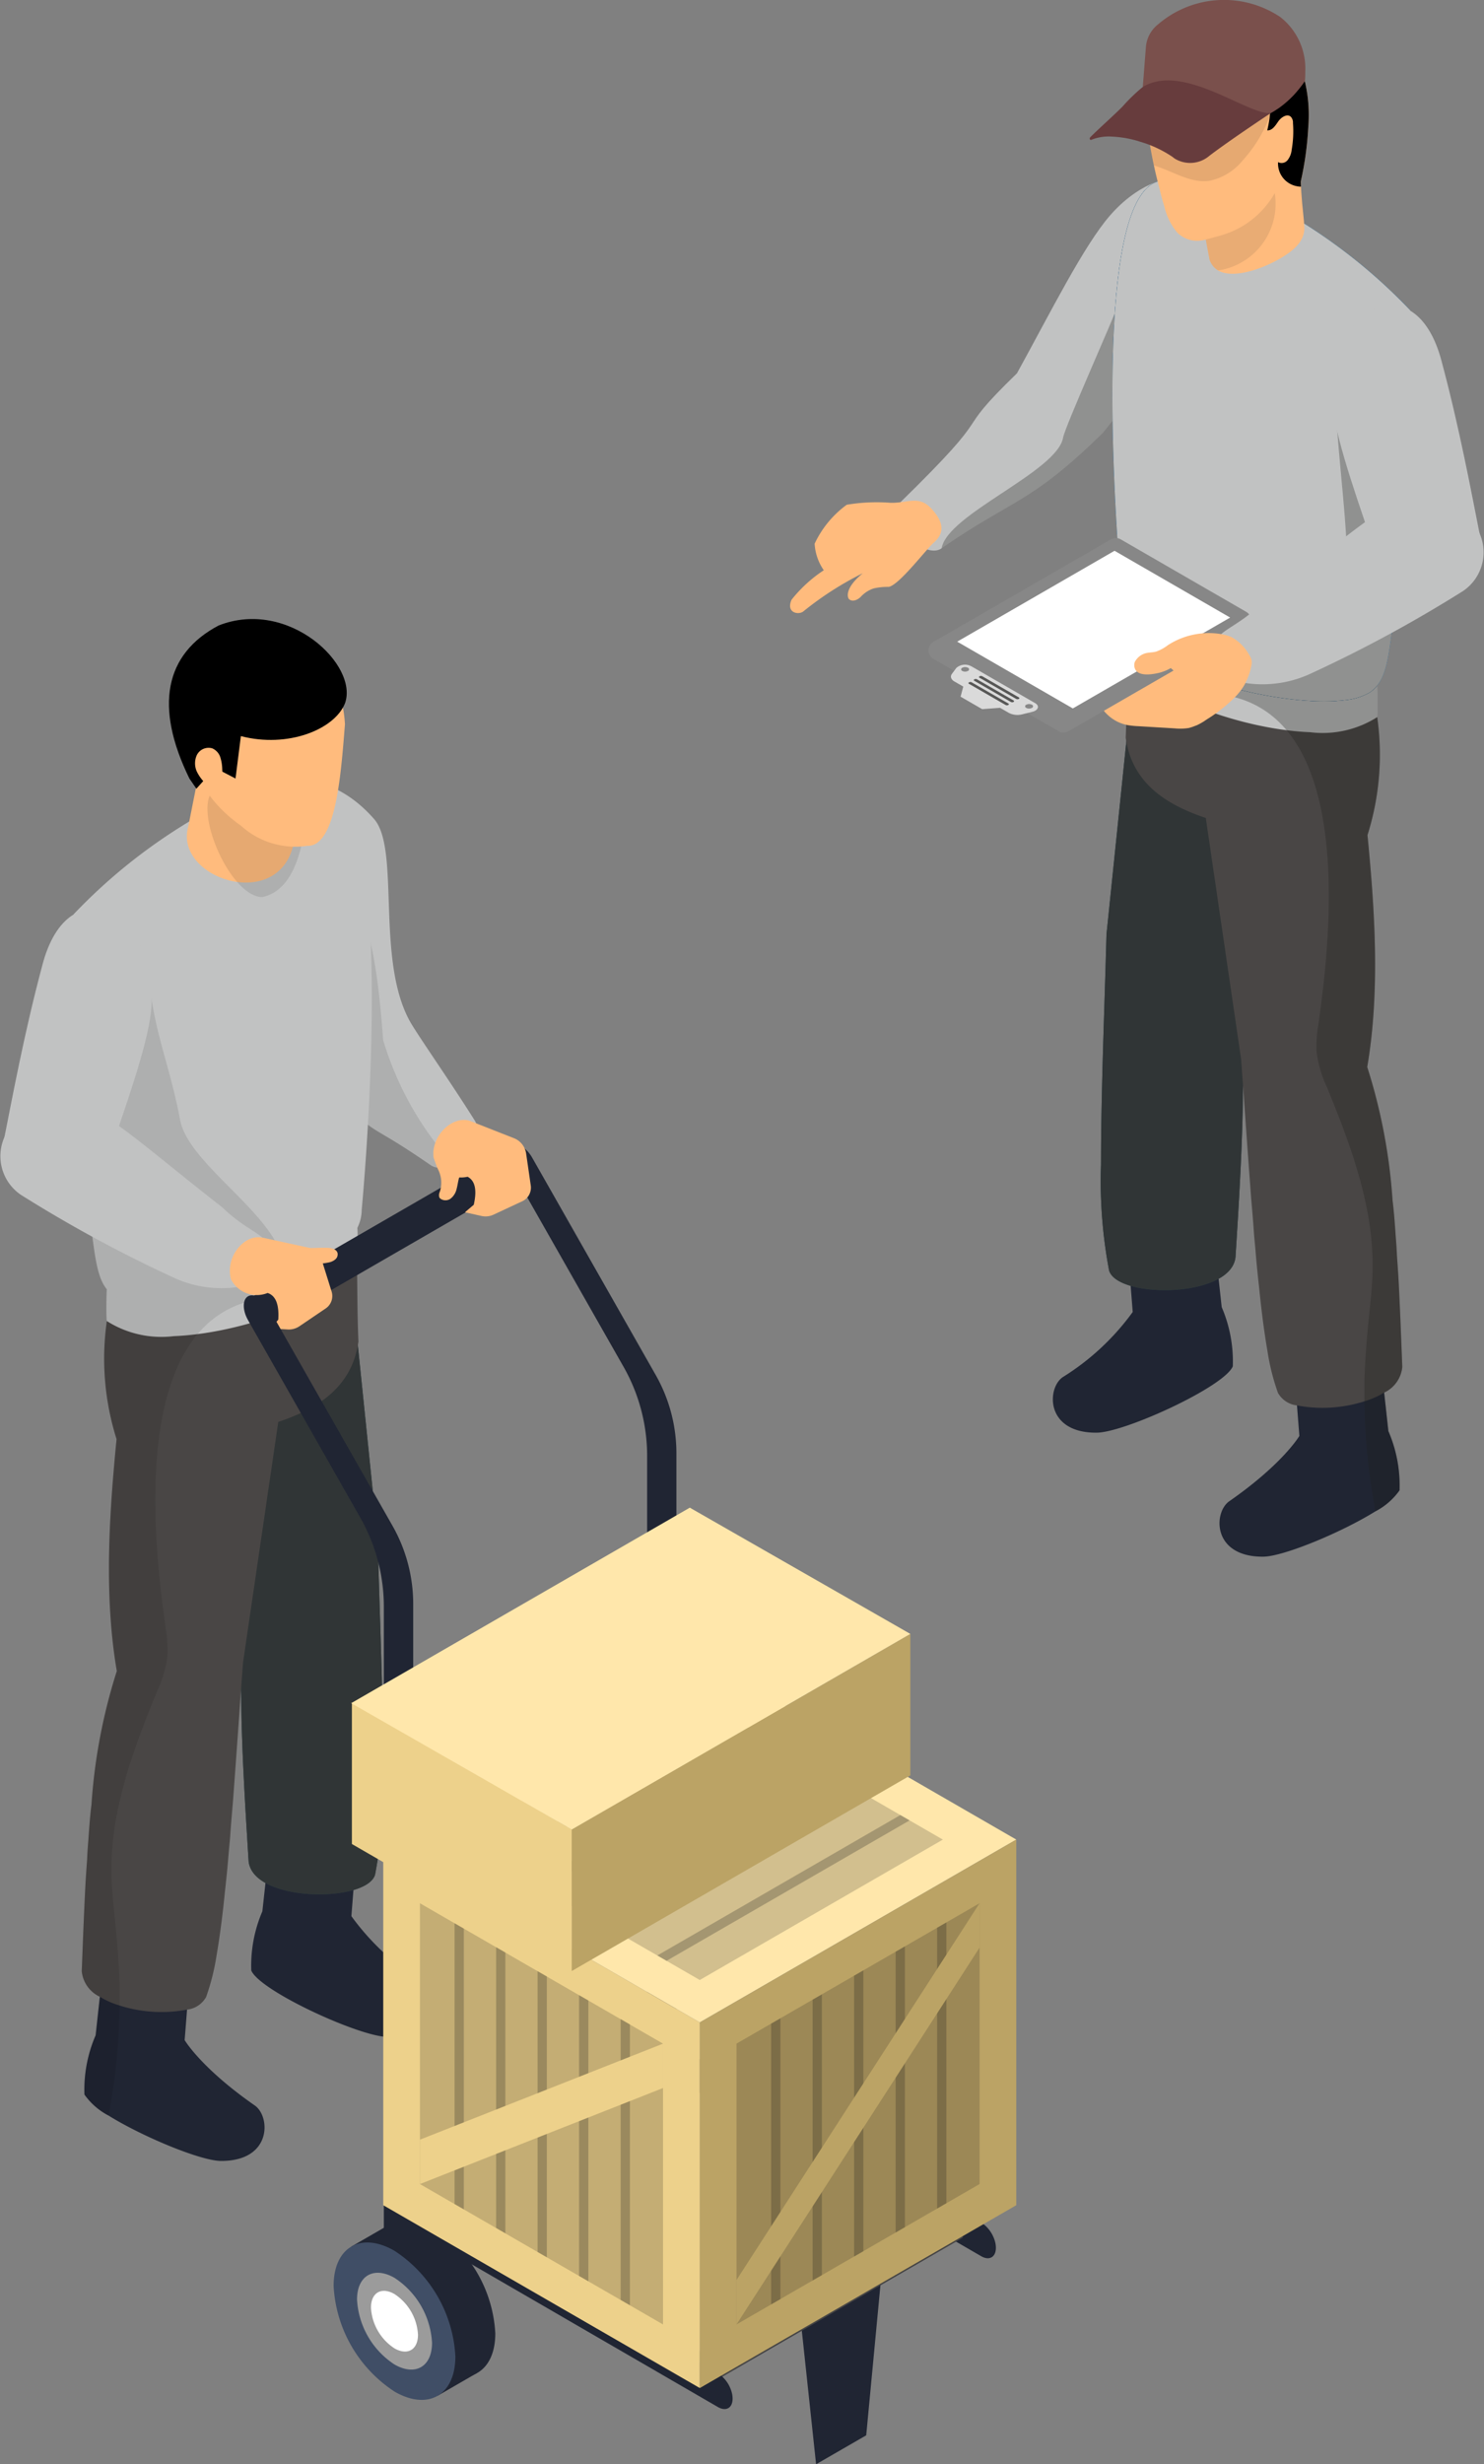 <?xml version="1.0" encoding="UTF-8"?>
<svg xmlns="http://www.w3.org/2000/svg" xmlns:xlink="http://www.w3.org/1999/xlink" width="96.021" height="159.374" viewBox="0 0 96.021 159.374">
  <rect x="0" y="0" width="96.021" height="159.374" fill="#808080" stroke="none"/>
  <defs>
    <clipPath id="clip-path">
      <rect id="Rectangle_1389" data-name="Rectangle 1389" width="6.678" height="17.491" fill="none"></rect>
    </clipPath>
    <clipPath id="clip-path-2">
      <rect id="Rectangle_1390" data-name="Rectangle 1390" width="13.083" height="74.191" fill="none"></rect>
    </clipPath>
    <clipPath id="clip-path-3">
      <rect id="Rectangle_1391" data-name="Rectangle 1391" width="6.447" height="8.646" fill="none"></rect>
    </clipPath>
    <clipPath id="clip-path-4">
      <rect id="Rectangle_1396" data-name="Rectangle 1396" width="31.455" height="18.161" fill="none"></rect>
    </clipPath>
    <clipPath id="clip-path-5">
      <rect id="Rectangle_1397" data-name="Rectangle 1397" width="16.325" height="9.426" fill="none"></rect>
    </clipPath>
    <clipPath id="clip-path-6">
      <rect id="Rectangle_1398" data-name="Rectangle 1398" width="16.324" height="9.425" fill="none"></rect>
    </clipPath>
    <clipPath id="clip-path-8">
      <rect id="Rectangle_1400" data-name="Rectangle 1400" width="16.325" height="9.425" fill="none"></rect>
    </clipPath>
    <clipPath id="clip-path-10">
      <rect id="Rectangle_1402" data-name="Rectangle 1402" width="15.728" height="27.241" fill="none"></rect>
    </clipPath>
    <clipPath id="clip-path-11">
      <rect id="Rectangle_1403" data-name="Rectangle 1403" width="0.597" height="18.506" fill="none"></rect>
    </clipPath>
    <clipPath id="clip-path-13">
      <rect id="Rectangle_1405" data-name="Rectangle 1405" width="0.596" height="18.506" fill="none"></rect>
    </clipPath>
    <clipPath id="clip-path-17">
      <rect id="Rectangle_1409" data-name="Rectangle 1409" width="0.597" height="18.507" fill="none"></rect>
    </clipPath>
    <clipPath id="clip-path-18">
      <rect id="Rectangle_1410" data-name="Rectangle 1410" width="0.597" height="18.505" fill="none"></rect>
    </clipPath>
    <clipPath id="clip-path-22">
      <rect id="Rectangle_1385" data-name="Rectangle 1385" width="13.392" height="16.319" fill="none"></rect>
    </clipPath>
    <clipPath id="clip-path-23">
      <rect id="Rectangle_1386" data-name="Rectangle 1386" width="12.391" height="74.161" fill="none"></rect>
    </clipPath>
    <clipPath id="clip-path-24">
      <rect id="Rectangle_1387" data-name="Rectangle 1387" width="4.513" height="4.994" fill="none"></rect>
    </clipPath>
    <clipPath id="clip-path-25">
      <rect id="Rectangle_1388" data-name="Rectangle 1388" width="8.592" height="8.844" fill="none"></rect>
    </clipPath>
  </defs>
  <g id="business-icon5" transform="translate(-1227.771 -2162.882)">
    <g id="Group_2543" data-name="Group 2543" transform="translate(1227.771 2202.917)">
      <path id="Path_7845" data-name="Path 7845" d="M14.829,14.87c1.937,3.088.183,6.157,1.462,7.993.777,1.142.246,3.591,1.27,4.869.713.695,1.27,1.243,1.727,1.681,2.585,2.449,1.79,1.371,5.837,4.166a.975.975,0,0,0,.84.091c1.178-.31,2.658-2.01,1.965-3.032-1.645-2.614-3.727-5.564-4.184-6.4-2.2-4-.612-11.118-2.3-13.055C17.185,6.31,11.092,9.115,14.829,14.87" transform="translate(2.764 1.757)" fill="#c1c2c2"></path>
      <g id="Group_2481" data-name="Group 2481" transform="translate(22.051 17.988)" opacity="0.1">
        <g id="Group_2480" data-name="Group 2480" transform="translate(0 0)">
          <g id="Group_2479" data-name="Group 2479" clip-path="url(#clip-path)">
            <path id="Path_7846" data-name="Path 7846" d="M18.341,28.143c2.585,2.448,1.79,1.371,5.837,4.166a.98.98,0,0,0,.84.091l-.346-1.279A20.832,20.832,0,0,1,21.081,24.2c-.3-3.971-.735-7.62-2.064-9.235Z" transform="translate(-18.341 -14.961)"></path>
          </g>
        </g>
      </g>
      <path id="Path_7847" data-name="Path 7847" d="M14.6,66.774l-.359,3.292a8.882,8.882,0,0,0-.718,3.829c.554,1.332,7.107,4.331,8.856,4.294,3.278,0,3.187-2.872,2.155-3.59A16.04,16.04,0,0,1,20,70.38l.284-3.606Z" transform="translate(2.736 13.51)" fill="#202533"></path>
      <path id="Path_7848" data-name="Path 7848" d="M20.466,36.819,22.024,52c.083,3,.191,6.079.268,8.963.019.778.036,1.546.049,2.29q.013.671.024,1.314c.011.816.013,1.6.014,2.351a31.025,31.025,0,0,1-.517,6.823c-.494,1.847-7.908,1.838-8.185-.856-.107-1.716-.215-3.434-.3-5.118-.035-.7-.069-1.4-.095-2.091-.019-.521-.038-1.039-.053-1.547Q13.2,63.092,13.2,62.1a37.566,37.566,0,0,1,.756-8.758,53.94,53.94,0,0,1-2.038-14.273Z" transform="translate(2.41 7.45)" fill="#244146"></path>
      <path id="Path_7849" data-name="Path 7849" d="M20.466,36.819,22.024,52c.083,3,.191,6.079.268,8.963.019.778.036,1.546.049,2.29q.013.671.024,1.314c.011.816.013,1.6.014,2.351a31.025,31.025,0,0,1-.517,6.823c-.494,1.847-7.908,1.838-8.185-.856-.107-1.716-.215-3.434-.3-5.118-.035-.7-.069-1.4-.095-2.091-.019-.521-.038-1.039-.053-1.547Q13.2,63.092,13.2,62.1a37.566,37.566,0,0,1,.756-8.758,53.94,53.94,0,0,1-2.038-14.273Z" transform="translate(2.41 7.45)" fill="#303536"></path>
      <path id="Path_7850" data-name="Path 7850" d="M13.4,84.862c-1.273.019-5.093-1.563-7.293-2.932a4.4,4.4,0,0,1-1.563-1.361,8.838,8.838,0,0,1,.724-3.829L5.54,74.25l.087-.81h5.682l-.125,1.64-.155,1.968s1.052,1.8,4.534,4.225c1.033.714,1.119,3.589-2.161,3.589" transform="translate(0.919 14.859)" fill="#202533"></path>
      <path id="Path_7851" data-name="Path 7851" d="M22.3,40.031c-.4,2.848-2.5,4.289-5.183,5.183l-2.286,15.6c-.215,2.981-.43,6.061-.646,8.943-.066.778-.132,1.54-.183,2.286-.032.43-.083.878-.115,1.308-.066.812-.149,1.589-.232,2.335-.149,1.507-.331,2.865-.53,4.024a14.71,14.71,0,0,1-.678,2.7,1.621,1.621,0,0,1-1.226.812,8.885,8.885,0,0,1-4.372-.265,5.307,5.307,0,0,1-1.276-.564A2.044,2.044,0,0,1,4.4,80.737c.066-1.723.132-3.445.215-5.134.032-.695.082-1.391.132-2.086.016-.513.066-1.044.1-1.54.05-.7.1-1.375.183-2.021a36.225,36.225,0,0,1,1.639-8.628c-.861-5.017-.463-10.417-.016-15a17.254,17.254,0,0,1-.63-7.635c.066-.5.149-1.01.266-1.539l.232-.05.463-.115,2.153-.547,12.105-3.03.664-.166.248-.066c.034.513.049,1.01.049,1.507.034,1.689.017,3.345.1,5.349" transform="translate(0.889 6.712)" fill="#494645"></path>
      <path id="Path_7852" data-name="Path 7852" d="M21.966,34.727c-.017.034-.017.066-.034.1-.81,2.367-7.154,4.8-11.841,4.985a6.593,6.593,0,0,1-4.338-.977c-.05-.513-.017-1.755,0-2.054v-.066a5.025,5.025,0,0,0,.959.414,9.327,9.327,0,0,0,2.584.381c3.843.117,8.926-1.44,11.676-3.958a8.506,8.506,0,0,0,.976-1.093,2.4,2.4,0,0,1,.017.347c.049.745-.034,1.325,0,1.921" transform="translate(1.158 6.567)" fill="#c1c2c2"></path>
      <path id="Path_7853" data-name="Path 7853" d="M22.619,36.4a2.681,2.681,0,0,1-.281,1.176,2.916,2.916,0,0,1-.332.58c-1.987,2.733-8.214,4.339-12.188,4.422A12.182,12.182,0,0,1,8,42.479a3.836,3.836,0,0,1-1.375-.464,1.908,1.908,0,0,1-.5-.463c-.546-.679-.712-1.74-.927-3.346-.232-2.152-.43-4.123-.6-5.929-.762-8.4-.812-13.182-.612-14.987a35.767,35.767,0,0,1,7.534-6.028C15.067,9.672,18.23,8.695,20.1,8.911c5.1.6,2.518,27.49,2.518,27.49" transform="translate(0.786 1.797)" fill="#c1c2c2"></path>
      <g id="Group_2484" data-name="Group 2484" transform="translate(5.288 22.597)" opacity="0.1">
        <g id="Group_2483" data-name="Group 2483" transform="translate(0 0)">
          <g id="Group_2482" data-name="Group 2482" clip-path="url(#clip-path-2)">
            <path id="Path_7854" data-name="Path 7854" d="M9.847,61.587a7.981,7.981,0,0,1,.1,1.656,7.645,7.645,0,0,1-.679,2.319c-1.54,3.758-3,7.667-2.948,11.724.017,1.425.232,2.85.347,4.256.083.994.149,1.971.183,2.948v1.374a41.229,41.229,0,0,1-.712,7.121,4.424,4.424,0,0,1-1.557-1.357A8.818,8.818,0,0,1,5.293,87.8l.281-2.5A2.048,2.048,0,0,1,4.4,83.646c.066-1.723.132-3.445.216-5.134.032-.7.082-1.391.132-2.087.016-.513.066-1.044.1-1.54.05-.695.1-1.374.183-2.02a36.213,36.213,0,0,1,1.639-8.628c-.861-5.019-.463-10.417-.016-15a17.255,17.255,0,0,1-.63-7.635c-.049-.513-.017-1.755,0-2.054-.546-.679-.712-1.739-.927-3.345-.232-2.153-.43-4.124-.6-5.929.066-.215.132-.43.2-.63.977-3.245,3.031-7.6,4.024-10.847.2,3.809,1.323,5.985,2.045,9.8.683,3.595,9.147,7.611,6.028,11.487C6.7,40.635,9.338,57.733,9.847,61.587" transform="translate(-4.399 -18.795)"></path>
          </g>
        </g>
      </g>
      <path id="Path_7855" data-name="Path 7855" d="M2.692,19.268C1.533,23.6.77,27.74.19,30.658l6.482,1.87c1.349-3.972,2.781-7.9,3.055-10.237.681-6.426-5.326-9.682-7.035-3.023" transform="translate(0.038 3.156)" fill="#c1c2c2"></path>
      <path id="Path_7856" data-name="Path 7856" d="M17.321,35.573a3.676,3.676,0,0,1-1.641,2.369,7.4,7.4,0,0,1-4.384-.533,86.68,86.68,0,0,1-9.944-5.383A3.023,3.023,0,0,1,.439,28c3.308-4.833,6.19-1.178,13.936,4.827,1.728,1.683,3.064,1.776,2.946,2.747" transform="translate(-0.001 5.213)" fill="#c1c2c2"></path>
      <path id="Path_7857" data-name="Path 7857" d="M10.146,12.083l1.091-5.477,6.6,2.827-.919,3.957c-1.125,4.235-7.712,1.983-6.77-1.307" transform="translate(2.034 1.337)" fill="#ffbb7d"></path>
      <g id="Group_2487" data-name="Group 2487" transform="translate(13.422 9.338)" opacity="0.1">
        <g id="Group_2486" data-name="Group 2486" transform="translate(0 0)">
          <g id="Group_2485" data-name="Group 2485" clip-path="url(#clip-path-3)">
            <path id="Path_7858" data-name="Path 7858" d="M17.611,11.168c-.286,1.644-.658,4.743-2.884,5.245-1.918.022-4.15-4.791-3.421-6.562l-.04-2.084Z" transform="translate(-11.164 -7.767)"></path>
          </g>
        </g>
      </g>
      <path id="Path_7859" data-name="Path 7859" d="M14.6.35C11.554.381,9.813,1.865,9.7,5.151c.088,3.455,1.242,6.264,3.932,8.145a5.222,5.222,0,0,0,4.281,1.3c1.855.073,2.181-4.538,2.446-7.862-.2-3.5-2.32-5.467-5.752-6.384" transform="translate(1.961 0.071)" fill="#ffbb7d"></path>
      <path id="Path_7860" data-name="Path 7860" d="M20.474,5.473c-.689,1.678-3.694,2.888-6.727,2.1L13.4,10.315l-1.319-.687-1.213,1.345-.453-.659C8.144,5.675,8.813,2.268,12.3.421,16.834-1.373,21.406,3,20.474,5.473" transform="translate(1.839 0)"></path>
      <path id="Path_7861" data-name="Path 7861" d="M11.375,9.405a2.712,2.712,0,0,1-.739-.893,1.279,1.279,0,0,1-.016-1.127.849.849,0,0,1,.985-.424.943.943,0,0,1,.527.581,2.781,2.781,0,0,1,.125.8c.014.244.029.489.044.733a.645.645,0,0,1-.1.482.423.423,0,0,1-.432.094,1.1,1.1,0,0,1-.393-.243" transform="translate(2.123 1.4)" fill="#ffbb7d"></path>
      <path id="Path_7862" data-name="Path 7862" d="M47.344,99.611,44.1,101.483,43.02,91.374l5.4-3.121Z" transform="translate(8.704 17.856)" fill="#202533"></path>
      <path id="Path_7863" data-name="Path 7863" d="M57.816,97.89,38.245,86.551V48.233a10.242,10.242,0,0,0-1.338-5.059L28.913,29.116c-.366-.643-.965-1-1.339-.791s-.381.895-.016,1.539l7.27,12.783A11.646,11.646,0,0,1,36.351,48.4V94.327a2.16,2.16,0,0,0,.719,1.657c.622.527,1.175.305,1.175-.385v-6.86L57.97,100.166c.6.345,1.066-.023.921-.826a2.159,2.159,0,0,0-1.075-1.45" transform="translate(5.521 5.719)" fill="#202533"></path>
      <rect id="Rectangle_1392" data-name="Rectangle 1392" width="19.648" height="2.187" transform="translate(16.066 43.974) rotate(-30.018)" fill="#202533"></rect>
      <rect id="Rectangle_1393" data-name="Rectangle 1393" width="19.647" height="2.187" transform="translate(25.499 69.436) rotate(-30.018)" fill="#454444"></rect>
      <rect id="Rectangle_1394" data-name="Rectangle 1394" width="19.648" height="2.187" transform="translate(44.209 112.614) rotate(-30.018)" fill="#454444"></rect>
      <path id="Path_7864" data-name="Path 7864" d="M14.485,33.28l2.908.634a1.265,1.265,0,0,1,.935.856l.624,1.991a.973.973,0,0,1-.381,1.1l-1.7,1.151a1.218,1.218,0,0,1-.755.208l-1.1-.066.486-.569c.058-.911-.127-1.539-.688-1.725a1.881,1.881,0,0,1-2.367-.873c-.414-1.437.867-2.976,2.03-2.7" transform="translate(2.503 6.727)" fill="#ffbb7d"></path>
      <path id="Path_7865" data-name="Path 7865" d="M14.922,33.507l.684.174a6.754,6.754,0,0,0,.986.2c.534.054,1.074-.02,1.61.007.25.013.549.09.618.331a.425.425,0,0,1-.131.406.917.917,0,0,1-.394.2,4.457,4.457,0,0,1-2.052-.044,2.155,2.155,0,0,1-.551-.155,1.551,1.551,0,0,1-.769-1.121" transform="translate(3.019 6.779)" fill="#ffbb7d"></path>
      <path id="Path_7866" data-name="Path 7866" d="M25.768,27.035l2.77,1.089a1.268,1.268,0,0,1,.788.993l.3,2.066a.972.972,0,0,1-.551,1.021l-1.858.866a1.221,1.221,0,0,1-.778.085l-1.071-.24.57-.485c.2-.89.119-1.539-.4-1.812a1.881,1.881,0,0,1-2.2-1.24c-.179-1.484,1.331-2.8,2.435-2.343" transform="translate(4.717 5.452)" fill="#ffbb7d"></path>
      <path id="Path_7867" data-name="Path 7867" d="M43.652,106,24.081,94.661V56.345a10.236,10.236,0,0,0-1.338-5.059l-8-14.059c-.364-.643-.964-.994-1.338-.791s-.381.895-.016,1.538l7.27,12.786a11.645,11.645,0,0,1,1.522,5.757v45.922a2.16,2.16,0,0,0,.719,1.657c.622.527,1.175.305,1.175-.385v-6.86l19.725,11.428c.6.345,1.066-.023.921-.826A2.159,2.159,0,0,0,43.652,106" transform="translate(2.655 7.36)" fill="#202533"></path>
      <path id="Path_7868" data-name="Path 7868" d="M20.1,88.9a8.71,8.71,0,0,0,3.938,6.829c2.177,1.259,3.944.243,3.945-2.27a8.71,8.71,0,0,0-3.938-6.829C21.862,85.37,20.1,86.386,20.1,88.9" transform="translate(4.065 17.418)" fill="#202533"></path>
      <rect id="Rectangle_1395" data-name="Rectangle 1395" width="2.977" height="11.148" transform="matrix(0.866, -0.5, 0.5, 0.866, 22.736, 105.258)" fill="#202533"></rect>
      <path id="Path_7869" data-name="Path 7869" d="M19.138,90.655c0-1.6,1.125-2.253,2.514-1.451a5.556,5.556,0,0,1,2.514,4.354c0,1.6-1.125,2.253-2.514,1.451a5.556,5.556,0,0,1-2.514-4.354" transform="translate(3.872 17.979)" fill="#9b9b9b"></path>
      <path id="Path_7870" data-name="Path 7870" d="M21.889,96.966c2.177,1.259,3.944.243,3.945-2.27A8.712,8.712,0,0,0,21.9,87.867c-2.177-1.259-3.944-.243-3.945,2.27a8.709,8.709,0,0,0,3.938,6.829m.006-7.35a5.363,5.363,0,0,1,2.424,4.2c0,1.547-1.088,2.173-2.429,1.4a5.363,5.363,0,0,1-2.424-4.2c0-1.547,1.088-2.173,2.429-1.4" transform="translate(3.631 17.669)" fill="#404e66"></path>
      <path id="Path_7871" data-name="Path 7871" d="M19.964,91.013c0-.969.681-1.362,1.521-.878a3.361,3.361,0,0,1,1.521,2.634c0,.97-.681,1.362-1.521.878a3.359,3.359,0,0,1-1.521-2.634" transform="translate(4.039 18.195)" fill="#fff"></path>
      <path id="Path_7872" data-name="Path 7872" d="M25.28,29.327a1.091,1.091,0,0,0-.806-1.009.783.783,0,0,0-.4,0c-.3.083-.681.109-.75.41a2.511,2.511,0,0,0,.2.895c.041.127.107.245.16.368a1.9,1.9,0,0,1,.06,1.321.5.5,0,0,0-.036.364.286.286,0,0,0,.089.1.565.565,0,0,0,.666-.034,1.1,1.1,0,0,0,.363-.6c.065-.231.09-.47.153-.7a4.059,4.059,0,0,0,.295-1.113" transform="translate(4.717 5.724)" fill="#ffbb7d"></path>
      <path id="Path_7873" data-name="Path 7873" d="M20.625,67.644l20.48,11.825L61.585,67.644,41.106,55.82Z" transform="translate(4.172 11.294)" fill="#ffe7ab"></path>
      <g id="Group_2490" data-name="Group 2490" transform="translate(29.55 69.858)" opacity="0.2">
        <g id="Group_2489" data-name="Group 2489" transform="translate(0 0)">
          <g id="Group_2488" data-name="Group 2488" clip-path="url(#clip-path-4)">
            <path id="Path_7874" data-name="Path 7874" d="M24.578,67.183l15.728,9.081,15.728-9.081L40.305,58.1Z" transform="translate(-24.578 -58.102)" fill="#1d1d1b"></path>
          </g>
        </g>
      </g>
      <g id="Group_2493" data-name="Group 2493" transform="translate(42.53 77.353)" opacity="0.25">
        <g id="Group_2492" data-name="Group 2492" transform="translate(0 0)">
          <g id="Group_2491" data-name="Group 2491" clip-path="url(#clip-path-5)">
            <path id="Path_7875" data-name="Path 7875" d="M35.374,73.417l.6.345L51.7,64.68l-.6-.345Z" transform="translate(-35.374 -64.336)" fill="#1d1d1b"></path>
          </g>
        </g>
      </g>
      <g id="Group_2496" data-name="Group 2496" transform="translate(39.845 75.802)" opacity="0.25">
        <g id="Group_2495" data-name="Group 2495" transform="translate(0 0)">
          <g id="Group_2494" data-name="Group 2494" clip-path="url(#clip-path-6)">
            <path id="Path_7876" data-name="Path 7876" d="M33.14,72.127l.6.345,15.728-9.081-.6-.345Z" transform="translate(-33.14 -63.046)" fill="#1d1d1b"></path>
          </g>
        </g>
      </g>
      <g id="Group_2499" data-name="Group 2499" transform="translate(37.16 74.251)" opacity="0.25">
        <g id="Group_2498" data-name="Group 2498" transform="translate(0 0)">
          <g id="Group_2497" data-name="Group 2497" clip-path="url(#clip-path-6)">
            <path id="Path_7877" data-name="Path 7877" d="M30.907,70.837l.6.345L47.231,62.1l-.6-.345Z" transform="translate(-30.907 -61.756)" fill="#1d1d1b"></path>
          </g>
        </g>
      </g>
      <g id="Group_2502" data-name="Group 2502" transform="translate(34.473 72.701)" opacity="0.25">
        <g id="Group_2501" data-name="Group 2501" transform="translate(0 0)">
          <g id="Group_2500" data-name="Group 2500" clip-path="url(#clip-path-8)">
            <path id="Path_7878" data-name="Path 7878" d="M28.673,69.547l.6.344L45,60.811l-.6-.345Z" transform="translate(-28.673 -60.467)" fill="#1d1d1b"></path>
          </g>
        </g>
      </g>
      <g id="Group_2505" data-name="Group 2505" transform="translate(31.788 71.15)" opacity="0.25">
        <g id="Group_2504" data-name="Group 2504" transform="translate(0 0)">
          <g id="Group_2503" data-name="Group 2503" clip-path="url(#clip-path-8)">
            <path id="Path_7879" data-name="Path 7879" d="M26.439,68.258l.6.345,15.729-9.081-.6-.345Z" transform="translate(-26.439 -59.177)" fill="#1d1d1b"></path>
          </g>
        </g>
      </g>
      <path id="Path_7880" data-name="Path 7880" d="M37.659,101.127,58.139,89.3V65.655L37.659,77.479Z" transform="translate(7.619 13.284)" fill="#bba365"></path>
      <g id="Group_2508" data-name="Group 2508" transform="translate(47.654 83.055)" opacity="0.2">
        <g id="Group_2507" data-name="Group 2507" transform="translate(0 0)">
          <g id="Group_2506" data-name="Group 2506" clip-path="url(#clip-path-10)">
            <path id="Path_7881" data-name="Path 7881" d="M39.635,96.319l15.728-9.08V69.078l-15.728,9.08Z" transform="translate(-39.635 -69.078)" fill="#1d1d1b"></path>
          </g>
        </g>
      </g>
      <g id="Group_2511" data-name="Group 2511" transform="translate(60.635 84.295)" opacity="0.25">
        <g id="Group_2510" data-name="Group 2510" transform="translate(0 0)">
          <g id="Group_2509" data-name="Group 2509" clip-path="url(#clip-path-11)">
            <path id="Path_7882" data-name="Path 7882" d="M50.432,88.616l.6-.345V70.11l-.6.345Z" transform="translate(-50.432 -70.11)" fill="#1d1d1b"></path>
          </g>
        </g>
      </g>
      <g id="Group_2514" data-name="Group 2514" transform="translate(57.949 85.846)" opacity="0.25">
        <g id="Group_2513" data-name="Group 2513" transform="translate(0 0)">
          <g id="Group_2512" data-name="Group 2512" clip-path="url(#clip-path-11)">
            <path id="Path_7883" data-name="Path 7883" d="M48.2,89.906l.6-.345V71.4l-.6.345Z" transform="translate(-48.198 -71.4)" fill="#1d1d1b"></path>
          </g>
        </g>
      </g>
      <g id="Group_2517" data-name="Group 2517" transform="translate(55.264 87.397)" opacity="0.25">
        <g id="Group_2516" data-name="Group 2516" transform="translate(0 0)">
          <g id="Group_2515" data-name="Group 2515" clip-path="url(#clip-path-13)">
            <path id="Path_7884" data-name="Path 7884" d="M45.964,91.2l.6-.344V72.69l-.6.344Z" transform="translate(-45.964 -72.69)" fill="#1d1d1b"></path>
          </g>
        </g>
      </g>
      <g id="Group_2520" data-name="Group 2520" transform="translate(52.578 88.947)" opacity="0.25">
        <g id="Group_2519" data-name="Group 2519" transform="translate(0 0)">
          <g id="Group_2518" data-name="Group 2518" clip-path="url(#clip-path-13)">
            <path id="Path_7885" data-name="Path 7885" d="M43.73,92.485l.6-.345V73.98l-.6.344Z" transform="translate(-43.73 -73.979)" fill="#1d1d1b"></path>
          </g>
        </g>
      </g>
      <g id="Group_2523" data-name="Group 2523" transform="translate(49.892 90.498)" opacity="0.25">
        <g id="Group_2522" data-name="Group 2522" transform="translate(0 0)">
          <g id="Group_2521" data-name="Group 2521" clip-path="url(#clip-path-11)">
            <path id="Path_7886" data-name="Path 7886" d="M41.5,93.775l.6-.344V75.269l-.6.345Z" transform="translate(-41.496 -75.269)" fill="#1d1d1b"></path>
          </g>
        </g>
      </g>
      <path id="Path_7887" data-name="Path 7887" d="M39.635,96.319l15.728-24.37V69.078L39.635,93.448Z" transform="translate(8.019 13.976)" fill="#bba365"></path>
      <path id="Path_7888" data-name="Path 7888" d="M20.625,89.3l20.48,11.824V77.479L20.625,65.655Z" transform="translate(4.172 13.284)" fill="#edd18b"></path>
      <g id="Group_2526" data-name="Group 2526" transform="translate(27.174 83.055)" opacity="0.2">
        <g id="Group_2525" data-name="Group 2525" transform="translate(0 0)">
          <g id="Group_2524" data-name="Group 2524" clip-path="url(#clip-path-10)">
            <path id="Path_7889" data-name="Path 7889" d="M22.6,87.239l15.728,9.08V78.159L22.6,69.079Z" transform="translate(-22.602 -69.078)" fill="#1d1d1b"></path>
          </g>
        </g>
      </g>
      <g id="Group_2529" data-name="Group 2529" transform="translate(40.155 90.548)" opacity="0.25">
        <g id="Group_2528" data-name="Group 2528" transform="translate(0 0)">
          <g id="Group_2527" data-name="Group 2527" clip-path="url(#clip-path-17)">
            <path id="Path_7890" data-name="Path 7890" d="M33.4,93.472l.6.345V75.656l-.6-.345Z" transform="translate(-33.398 -75.311)" fill="#1d1d1b"></path>
          </g>
        </g>
      </g>
      <g id="Group_2532" data-name="Group 2532" transform="translate(37.469 88.998)" opacity="0.25">
        <g id="Group_2531" data-name="Group 2531" transform="translate(0 0)">
          <g id="Group_2530" data-name="Group 2530" clip-path="url(#clip-path-18)">
            <path id="Path_7891" data-name="Path 7891" d="M31.164,92.183l.6.344V74.367l-.6-.345Z" transform="translate(-31.164 -74.021)" fill="#1d1d1b"></path>
          </g>
        </g>
      </g>
      <g id="Group_2535" data-name="Group 2535" transform="translate(34.783 87.448)" opacity="0.25">
        <g id="Group_2534" data-name="Group 2534" transform="translate(0 0)">
          <g id="Group_2533" data-name="Group 2533" clip-path="url(#clip-path-11)">
            <path id="Path_7892" data-name="Path 7892" d="M28.931,90.893l.6.344V73.077l-.6-.345Z" transform="translate(-28.931 -72.732)" fill="#1d1d1b"></path>
          </g>
        </g>
      </g>
      <g id="Group_2538" data-name="Group 2538" transform="translate(32.097 85.897)" opacity="0.25">
        <g id="Group_2537" data-name="Group 2537" transform="translate(0 0)">
          <g id="Group_2536" data-name="Group 2536" clip-path="url(#clip-path-11)">
            <path id="Path_7893" data-name="Path 7893" d="M26.7,89.6l.6.345V71.786l-.6-.344Z" transform="translate(-26.697 -71.442)" fill="#1d1d1b"></path>
          </g>
        </g>
      </g>
      <g id="Group_2541" data-name="Group 2541" transform="translate(29.412 84.346)" opacity="0.25">
        <g id="Group_2540" data-name="Group 2540" transform="translate(0 0)">
          <g id="Group_2539" data-name="Group 2539" clip-path="url(#clip-path-11)">
            <path id="Path_7894" data-name="Path 7894" d="M24.463,88.314l.6.345V70.5l-.6-.344Z" transform="translate(-24.463 -70.152)" fill="#1d1d1b"></path>
          </g>
        </g>
      </g>
      <path id="Path_7895" data-name="Path 7895" d="M22.6,85.711,38.329,79.5V76.631L22.6,82.84Z" transform="translate(4.572 15.505)" fill="#edd18b"></path>
      <path id="Path_7896" data-name="Path 7896" d="M33.164,66.494v9.153L18.937,67.433V58.279Z" transform="translate(3.831 11.791)" fill="#edd18b"></path>
      <path id="Path_7897" data-name="Path 7897" d="M52.678,54.589v9.153L30.769,76.395V67.24Z" transform="translate(6.225 11.045)" fill="#bba365"></path>
      <path id="Path_7898" data-name="Path 7898" d="M40.809,47.8,18.9,60.445,33.17,68.613,55.078,55.966Z" transform="translate(3.824 9.671)" fill="#ffe7ab"></path>
    </g>
    <g id="Group_2542" data-name="Group 2542" transform="translate(1278.893 2162.882)">
      <path id="Path_7810" data-name="Path 7810" d="M86.091,38.243c4.767-3.294,5.728-2.847,10.461-7.482,1.027-1.274,1.838-2.351,2.616-3.493,1.274-1.838,2.5-3.791,4.435-6.87,3.742-5.76-2.351-8.558-6.6-3.691-1.688,1.937-3.823,6.208-6.026,10.214-4.552,4.42-.86,1.82-7.647,8.442-.895,1.308,1.722,3.625,2.764,2.881" transform="translate(-76.297 -2.778)" fill="#c1c2c2"></path>
      <g id="Group_2469" data-name="Group 2469" transform="translate(9.795 19.146)" opacity="0.3">
        <g id="Group_2468" data-name="Group 2468" transform="translate(0 0)">
          <g id="Group_2467" data-name="Group 2467" clip-path="url(#clip-path-22)">
            <path id="Path_7811" data-name="Path 7811" d="M85.6,36.945c4.767-3.294,5.728-2.847,10.461-7.482,1.027-1.274,1.838-2.351,2.616-3.493.082-1.755.182-3.493.314-5.248-.629,2-1.374-1.44-2,.547-.2.661-3.393,7.78-3.525,8.508-.381,2.218-7.5,4.95-7.863,7.168" transform="translate(-85.595 -20.626)" fill="#1d1d1b"></path>
          </g>
        </g>
      </g>
      <path id="Path_7812" data-name="Path 7812" d="M102.155,72.277l.36,3.29a8.886,8.886,0,0,1,.718,3.829c-.554,1.331-7.1,4.328-8.854,4.291-3.275,0-3.185-2.871-2.153-3.589a16.042,16.042,0,0,0,4.532-4.217l-.285-3.6Z" transform="translate(-74.588 8.97)" fill="#202533"></path>
      <path id="Path_7813" data-name="Path 7813" d="M96.1,42.335,94.536,57.506c-.082,3-.19,6.079-.267,8.961-.018.778-.036,1.545-.05,2.289q-.013.671-.022,1.314c-.012.816-.014,1.6-.016,2.348A31.03,31.03,0,0,0,94.7,79.24c.494,1.846,7.907,1.838,8.183-.856.108-1.716.216-3.431.3-5.116.035-.7.069-1.4.095-2.091.019-.521.038-1.039.053-1.547.019-.688.031-1.365.034-2.027a37.462,37.462,0,0,0-.756-8.754,53.905,53.905,0,0,0,2.038-14.268Z" transform="translate(-74.063 2.912)" fill="#244146"></path>
      <path id="Path_7814" data-name="Path 7814" d="M96.1,42.335,94.536,57.506c-.082,3-.19,6.079-.267,8.961-.018.778-.036,1.545-.05,2.289q-.013.671-.022,1.314c-.012.816-.014,1.6-.016,2.348A31.03,31.03,0,0,0,94.7,79.24c.494,1.846,7.907,1.838,8.183-.856.108-1.716.216-3.431.3-5.116.035-.7.069-1.4.095-2.091.019-.521.038-1.039.053-1.547.019-.688.031-1.365.034-2.027a37.462,37.462,0,0,0-.756-8.754,53.905,53.905,0,0,0,2.038-14.268Z" transform="translate(-74.063 2.912)" fill="#303536"></path>
      <path id="Path_7815" data-name="Path 7815" d="M103.354,90.358c1.273.019,5.092-1.562,7.29-2.931a4.413,4.413,0,0,0,1.563-1.36,8.832,8.832,0,0,0-.724-3.828l-.271-2.488-.087-.81h-5.68l.126,1.639.154,1.968s-1.051,1.8-4.533,4.223c-1.032.714-1.118,3.588,2.161,3.588" transform="translate(-72.773 10.319)" fill="#202533"></path>
      <path id="Path_7816" data-name="Path 7816" d="M95.511,45.544c.4,2.847,2.5,4.289,5.181,5.182l2.284,15.593c.215,2.979.43,6.059.646,8.939.066.778.132,1.539.183,2.284.032.43.083.877.115,1.307.066.812.149,1.589.232,2.335.149,1.507.331,2.865.53,4.022a14.6,14.6,0,0,0,.678,2.7,1.621,1.621,0,0,0,1.225.813,8.9,8.9,0,0,0,4.37-.266,5.391,5.391,0,0,0,1.274-.561,2.046,2.046,0,0,0,1.175-1.657c-.066-1.722-.132-3.443-.215-5.132-.032-.695-.083-1.391-.132-2.086-.017-.513-.066-1.042-.1-1.539-.05-.7-.1-1.374-.183-2.02a36.181,36.181,0,0,0-1.639-8.624c.861-5.016.464-10.411.017-15a17.24,17.24,0,0,0,.629-7.631c-.066-.5-.149-1.01-.265-1.541l-.232-.048-.463-.115-2.152-.548-12.1-3.029-.662-.165-.248-.066c-.034.512-.049,1.01-.049,1.505-.034,1.688-.017,3.345-.1,5.347" transform="translate(-73.794 2.175)" fill="#494645"></path>
      <path id="Path_7817" data-name="Path 7817" d="M95.569,40.244c.017.034.017.066.034.1.81,2.366,7.15,4.8,11.836,4.982a6.582,6.582,0,0,0,4.337-.977c.049-.512.017-1.754,0-2.052V42.23a5.037,5.037,0,0,1-.961.414,9.31,9.31,0,0,1-2.581.381c-3.841.117-8.924-1.44-11.671-3.957a8.578,8.578,0,0,1-.976-1.092,2.4,2.4,0,0,0-.017.347c-.049.744.034,1.324,0,1.92" transform="translate(-73.786 2.03)" fill="#c1c2c2"></path>
      <path id="Path_7818" data-name="Path 7818" d="M95.442,41.916a2.681,2.681,0,0,0,.281,1.176,2.9,2.9,0,0,0,.331.578c1.987,2.732,8.211,4.338,12.184,4.42a12.029,12.029,0,0,0,1.82-.1,3.821,3.821,0,0,0,1.374-.464,1.908,1.908,0,0,0,.5-.463c.546-.679.712-1.739.927-3.344.232-2.152.43-4.123.6-5.926.761-8.393.81-13.178.612-14.981a35.773,35.773,0,0,0-7.531-6.026c-3.543-1.589-6.7-2.566-8.575-2.351-5.1.6-2.516,27.479-2.516,27.479" transform="translate(-73.94 -2.738)" fill="#3f76ab"></path>
      <path id="Path_7819" data-name="Path 7819" d="M95.442,41.916a2.681,2.681,0,0,0,.281,1.176,2.9,2.9,0,0,0,.331.578c1.987,2.732,8.211,4.338,12.184,4.42a12.029,12.029,0,0,0,1.82-.1,3.821,3.821,0,0,0,1.374-.464,1.908,1.908,0,0,0,.5-.463c.546-.679.712-1.739.927-3.344.232-2.152.43-4.123.6-5.926.761-8.393.81-13.178.612-14.981a35.773,35.773,0,0,0-7.531-6.026c-3.543-1.589-6.7-2.566-8.575-2.351-5.1.6-2.516,27.479-2.516,27.479" transform="translate(-73.94 -2.738)" fill="#3f76ab"></path>
      <path id="Path_7820" data-name="Path 7820" d="M95.442,41.916a2.681,2.681,0,0,0,.281,1.176,2.9,2.9,0,0,0,.331.578c1.987,2.732,8.211,4.338,12.184,4.42a12.029,12.029,0,0,0,1.82-.1,3.821,3.821,0,0,0,1.374-.464,1.908,1.908,0,0,0,.5-.463c.546-.679.712-1.739.927-3.344.232-2.152.43-4.123.6-5.926.761-8.393.81-13.178.612-14.981a35.773,35.773,0,0,0-7.531-6.026c-3.543-1.589-6.7-2.566-8.575-2.351-5.1.6-2.516,27.479-2.516,27.479" transform="translate(-73.94 -2.738)" fill="#3f76ab"></path>
      <path id="Path_7821" data-name="Path 7821" d="M95.442,41.916a2.681,2.681,0,0,0,.281,1.176,2.9,2.9,0,0,0,.331.578c1.987,2.732,8.211,4.338,12.184,4.42a12.029,12.029,0,0,0,1.82-.1,3.821,3.821,0,0,0,1.374-.464,1.908,1.908,0,0,0,.5-.463c.546-.679.712-1.739.927-3.344.232-2.152.43-4.123.6-5.926.761-8.393.81-13.178.612-14.981a35.773,35.773,0,0,0-7.531-6.026c-3.543-1.589-6.7-2.566-8.575-2.351-5.1.6-2.516,27.479-2.516,27.479" transform="translate(-73.94 -2.738)" fill="#3f76ab"></path>
      <path id="Path_7822" data-name="Path 7822" d="M95.442,41.916a2.681,2.681,0,0,0,.281,1.176,2.9,2.9,0,0,0,.331.578c1.987,2.732,8.211,4.338,12.184,4.42a12.029,12.029,0,0,0,1.82-.1,3.821,3.821,0,0,0,1.374-.464,1.908,1.908,0,0,0,.5-.463c.546-.679.712-1.739.927-3.344.232-2.152.43-4.123.6-5.926.761-8.393.81-13.178.612-14.981a35.773,35.773,0,0,0-7.531-6.026c-3.543-1.589-6.7-2.566-8.575-2.351-5.1.6-2.516,27.479-2.516,27.479" transform="translate(-73.94 -2.738)" fill="#335d65"></path>
      <path id="Path_7823" data-name="Path 7823" d="M95.442,41.916a2.681,2.681,0,0,0,.281,1.176,2.9,2.9,0,0,0,.331.578c1.987,2.732,8.211,4.338,12.184,4.42a12.029,12.029,0,0,0,1.82-.1,3.821,3.821,0,0,0,1.374-.464,1.908,1.908,0,0,0,.5-.463c.546-.679.712-1.739.927-3.344.232-2.152.43-4.123.6-5.926.761-8.393.81-13.178.612-14.981a35.773,35.773,0,0,0-7.531-6.026c-3.543-1.589-6.7-2.566-8.575-2.351-5.1.6-2.516,27.479-2.516,27.479" transform="translate(-73.94 -2.738)" fill="#c1c2c2"></path>
      <g id="Group_2472" data-name="Group 2472" transform="translate(27.221 23.585)" opacity="0.3">
        <g id="Group_2471" data-name="Group 2471" transform="translate(0 0)">
          <g id="Group_2470" data-name="Group 2470" clip-path="url(#clip-path-23)">
            <path id="Path_7824" data-name="Path 7824" d="M107.034,67.092a7.975,7.975,0,0,0-.1,1.656,7.63,7.63,0,0,0,.679,2.317c1.539,3.758,3,7.665,2.947,11.72-.017,1.424-.232,2.847-.347,4.254-.083.994-.149,1.971-.183,2.947V91.36a41.191,41.191,0,0,0,.712,7.118A4.417,4.417,0,0,0,112.3,97.12a8.788,8.788,0,0,0-.712-3.823l-.281-2.5a2.046,2.046,0,0,0,1.176-1.656c-.066-1.722-.132-3.443-.215-5.132-.034-.695-.083-1.391-.132-2.086-.017-.513-.066-1.042-.1-1.539-.049-.7-.1-1.374-.183-2.02a36.137,36.137,0,0,0-1.638-8.624c.86-5.016.463-10.412.016-15a17.223,17.223,0,0,0,.629-7.631c.05-.513.017-1.754,0-2.052.547-.679.713-1.739.928-3.344.231-2.152.429-4.123.6-5.926-.066-.215-.132-.43-.2-.63-.976-3.244-3.03-7.6-4.023-10.843-.2,3.808.745,9.237.745,13.061,0,3.659-6.585,5.308-8.815,8.217,10.088.554,7.453,17.644,6.945,21.5" transform="translate(-100.089 -24.318)" fill="#1d1d1b"></path>
          </g>
        </g>
      </g>
      <path id="Path_7825" data-name="Path 7825" d="M113.713,24.791c1.158,4.327,1.923,8.468,2.5,11.385l-6.479,1.868c-1.349-3.97-2.78-7.9-3.055-10.232C106,21.39,112,18.134,113.713,24.791" transform="translate(-71.545 -1.379)" fill="#c1c2c2"></path>
      <path id="Path_7826" data-name="Path 7826" d="M101,44.34a3.414,3.414,0,0,1-1.152.554,3.519,3.519,0,0,1-.914.025l-2.361-.141a5.066,5.066,0,0,1-.714-.076,2.594,2.594,0,0,1-1.4-.795.589.589,0,0,1-.2-.434.433.433,0,0,1,.1-.225c.252-.316.712-.34,1.11-.412a5.282,5.282,0,0,0,2.03-.945c.617-.432,1.193-.92,1.834-1.314a3.7,3.7,0,0,1-1.446.757,1.538,1.538,0,0,1-1.5-.44.246.246,0,0,1-.067-.138.238.238,0,0,1,.032-.12,1.112,1.112,0,0,1,.7-.575c.226-.06.467-.048.691-.109a2.844,2.844,0,0,0,.756-.417,4.875,4.875,0,0,1,3.457-.711,2.56,2.56,0,0,1,.66.195,2.906,2.906,0,0,1,1.145,1.152,1,1,0,0,1,.153.337.92.92,0,0,1,0,.281,3.862,3.862,0,0,1-1.058,2.081A9.821,9.821,0,0,1,101,44.34" transform="translate(-74.047 2.188)" fill="#ffbb7d"></path>
      <path id="Path_7827" data-name="Path 7827" d="M85.208,41.452l8.118,4.687a.621.621,0,0,0,.626,0l11.5-6.639a.626.626,0,0,0,0-1.086l-8.118-4.687a.627.627,0,0,0-.626,0l-11.5,6.639a.626.626,0,0,0,0,1.086" transform="translate(-75.942 1.154)" fill="#878787"></path>
      <path id="Path_7828" data-name="Path 7828" d="M86.442,40.206l7.481,4.319,10.18-5.877-7.481-4.319Z" transform="translate(-75.629 1.292)" fill="#fff"></path>
      <path id="Path_7829" data-name="Path 7829" d="M100.393,41.088a3.672,3.672,0,0,0,1.641,2.369,7.4,7.4,0,0,0,4.381-.533,86.547,86.547,0,0,0,9.941-5.38,3.021,3.021,0,0,0,.911-4.025c-3.305-4.832-6.186-1.178-13.93,4.825-1.728,1.683-3.061,1.775-2.945,2.745" transform="translate(-72.808 0.677)" fill="#c1c2c2"></path>
      <path id="Path_7830" data-name="Path 7830" d="M87.423,40.558l4.134,2.387c.3.172.2.463-.186.559l-.664.165a1.228,1.228,0,0,1-.855-.095l-.57-.329-1.154.087-1.4-.807.174-.653-.57-.328c-.225-.13-.29-.325-.165-.493l.285-.384a.849.849,0,0,1,.968-.108" transform="translate(-75.697 2.532)" fill="#dadada"></path>
      <path id="Path_7831" data-name="Path 7831" d="M87.088,41.408a.051.051,0,0,0,0,.1l2.366,1.366a.188.188,0,0,0,.168,0,.052.052,0,0,0,0-.1l-2.366-1.366a.188.188,0,0,0-.168,0" transform="translate(-75.506 2.721)" fill="#575756"></path>
      <path id="Path_7832" data-name="Path 7832" d="M87.372,41.245c-.048.026-.048.071,0,.1l2.365,1.366a.188.188,0,0,0,.168,0c.047-.026.047-.07,0-.1L87.54,41.245a.188.188,0,0,0-.168,0" transform="translate(-75.448 2.688)" fill="#575756"></path>
      <path id="Path_7833" data-name="Path 7833" d="M87.655,41.081a.052.052,0,0,0,0,.1l2.366,1.366a.188.188,0,0,0,.168,0,.052.052,0,0,0,0-.1l-2.366-1.367a.188.188,0,0,0-.168,0" transform="translate(-75.391 2.655)" fill="#575756"></path>
      <path id="Path_7834" data-name="Path 7834" d="M90.173,42.616a.11.11,0,0,0,0,.208.4.4,0,0,0,.361,0,.11.11,0,0,0,0-.208.4.4,0,0,0-.361,0" transform="translate(-74.889 2.96)" fill="#878787"></path>
      <path id="Path_7835" data-name="Path 7835" d="M86.73,40.628a.11.11,0,0,0,0,.208.4.4,0,0,0,.361,0,.11.11,0,0,0,0-.208.4.4,0,0,0-.361,0" transform="translate(-75.586 2.558)" fill="#878787"></path>
      <path id="Path_7836" data-name="Path 7836" d="M96,40.636a1.113,1.113,0,0,1,.7-.575c.226-.06.467-.048.691-.109a2.806,2.806,0,0,0,.756-.416,4.869,4.869,0,0,1,3.457-.711,2.606,2.606,0,0,1,.66.194,2.9,2.9,0,0,1,1.143,1.152,1,1,0,0,1,.153.337.884.884,0,0,1,0,.281A3.858,3.858,0,0,1,102.5,42.87a9.811,9.811,0,0,1-1.856,1.469,5.356,5.356,0,0,1-.671.391l-1.092-3.089a2.373,2.373,0,0,0-.551-.62,2.91,2.91,0,0,1-.792.315c-1.854.418-1.557-.661-1.538-.7" transform="translate(-73.7 2.188)" fill="#ffbb7d"></path>
      <path id="Path_7837" data-name="Path 7837" d="M83.982,31.77c1.063.024,1.8-.5,2.607.374.72.783.95,1.515.149,2.213-.492.428-2.248,2.756-2.917,2.853a4.037,4.037,0,0,0-.969.1,1.986,1.986,0,0,0-.792.5c-.2.231-.57.4-.795.194-.087-.078-.34-.668.886-1.677a20.787,20.787,0,0,0-3.847,2.47c-.309.245-1.135.095-.759-.757a8.881,8.881,0,0,1,2.084-1.907,3.351,3.351,0,0,1-.593-1.715,6.563,6.563,0,0,1,2.079-2.521,11.769,11.769,0,0,1,2.868-.124" transform="translate(-77.449 0.747)" fill="#ffbb7d"></path>
      <path id="Path_7838" data-name="Path 7838" d="M106.644,16.225c0,.061,0,.183.008.353.012.295.048.725.081,1.148.041.349.069.7.1.984.02.251.028.442.036.524.02.929-.769,1.505-1.4,1.9-1.178.726-3.159,1.458-4.187.87a.546.546,0,0,1-.121-.089.7.7,0,0,1-.113-.1.4.4,0,0,1-.094-.108c-.031-.041-.057-.077-.081-.114a1.148,1.148,0,0,1-.145-.311c-.036-.219-.19-.992-.231-1.271-.089.019-.158.036-.219.044a1.806,1.806,0,0,1-1.437-.332,1.132,1.132,0,0,1-.222-.2,4.024,4.024,0,0,1-.81-1.662c-.1-.322-.19-.635-.267-.962a.174.174,0,0,1-.016-.069c-.142-.535-.272-1.069-.39-1.612a33.6,33.6,0,0,1-.575-3.7,5.442,5.442,0,0,1,.648-3.841,3.555,3.555,0,0,1,.263-.284A5.53,5.53,0,0,1,99.438,6.2a5.986,5.986,0,0,1,5.04-.026,4.913,4.913,0,0,1,2.125,2.6,9.407,9.407,0,0,1,.523,3.94,21.159,21.159,0,0,1-.482,3.513" transform="translate(-73.595 -4.514)" fill="#ffbb7d"></path>
      <g id="Group_2475" data-name="Group 2475" transform="translate(26.9 12.49)" opacity="0.1">
        <g id="Group_2474" data-name="Group 2474" transform="translate(0 0)">
          <g id="Group_2473" data-name="Group 2473" clip-path="url(#clip-path-24)">
            <path id="Path_7839" data-name="Path 7839" d="M99.822,18.093c.041.283.2,1.052.234,1.273a1.206,1.206,0,0,0,.558.717,2.549,2.549,0,0,0,.334-.054,4.359,4.359,0,0,0,3.333-4.939,5.818,5.818,0,0,1-3.364,2.7c-.388.118-.7.195-1.1.3" transform="translate(-99.822 -15.09)" fill="#1d1d1b"></path>
          </g>
        </g>
      </g>
      <path id="Path_7840" data-name="Path 7840" d="M97.929,7.436a.877.877,0,0,0,.743,1.056,2.039,2.039,0,0,0,1.387-.4,5.184,5.184,0,0,1,1.268-.737,2.615,2.615,0,0,1,2.957,1.811,7.508,7.508,0,0,1,.054,3.778c.328.025.534-.321.718-.584s.574-.519.81-.291a.54.54,0,0,1,.136.4,7.047,7.047,0,0,1-.085,1.745,1.282,1.282,0,0,1-.255.647.494.494,0,0,1-.624.138,1.493,1.493,0,0,0,1.307,1.573.538.538,0,0,0,.174.012c-.008-.172-.012-.293-.008-.355a20.755,20.755,0,0,0,.482-3.512,9.4,9.4,0,0,0-.519-3.94,4.914,4.914,0,0,0-2.128-2.6,5.993,5.993,0,0,0-5.039.029,5.2,5.2,0,0,0-2.162,1.4.745.745,0,0,1,.784-.166" transform="translate(-73.464 -4.514)"></path>
      <g id="Group_2478" data-name="Group 2478" transform="translate(22.899 2.874)" opacity="0.1">
        <g id="Group_2477" data-name="Group 2477" transform="translate(0 0)">
          <g id="Group_2476" data-name="Group 2476" clip-path="url(#clip-path-25)">
            <path id="Path_7841" data-name="Path 7841" d="M105.086,10.031a8.9,8.9,0,0,1-2.186,4.538,3.756,3.756,0,0,1-2.179,1.344c-1.242.171-2.376-.64-3.582-.992a33.411,33.411,0,0,1-.575-3.7,5.433,5.433,0,0,1,.647-3.841,3.5,3.5,0,0,1,.263-.283q3.838,1.378,7.611,2.938" transform="translate(-96.494 -7.092)"></path>
          </g>
        </g>
      </g>
      <path id="Path_7842" data-name="Path 7842" d="M106.942,9.267c0,.22,0,.444-.023.677l-.036.049c-.041.065-.083.124-.124.179-.165.224-.334.429-.512.626a6.481,6.481,0,0,1-.878.795c-.1.078-.21.151-.32.22a.311.311,0,0,1-.055.036,1.378,1.378,0,0,1-.141.087.852.852,0,0,1-.124.069,2.679,2.679,0,0,1-.338.174c-.1.05-.2.1-.3.137a1.291,1.291,0,0,1-.192.077,1.331,1.331,0,0,1-.165.06.262.262,0,0,1-.082.028,1.633,1.633,0,0,1-.2.064c-.059.018-.118.032-.178.05l-.109.028c-.147.036-.3.069-.448.095l-.087.014-.279.041c-.644-.384-1.238-.731-1.819-1.033A13.135,13.135,0,0,0,97,10.414c-.215-.036-.393-.064-.571-.082l.119-1.527.082-1.047a2.071,2.071,0,0,1,.786-1.48,6.552,6.552,0,0,1,7.9-.481,4.216,4.216,0,0,1,1.627,3.47" transform="translate(-73.608 -4.702)" fill="#7a504c"></path>
      <path id="Path_7843" data-name="Path 7843" d="M105.285,11.142s-2.654,1.755-3.975,2.765a1.914,1.914,0,0,1-2.25.168c-.041-.031-.082-.064-.127-.1a7.516,7.516,0,0,0-2.108-.987c-.023-.008-.046-.013-.069-.023a7.013,7.013,0,0,0-1.764-.305,2.981,2.981,0,0,0-1.317.209c-.083.037-.137-.09-.078-.155.448-.462,1.717-1.594,2.12-2.02a11.324,11.324,0,0,1,1.289-1.243c2.611-1.594,6.815,1.842,8.278,1.687" transform="translate(-74.186 -3.826)" fill="#673c3d"></path>
      <path id="Path_7844" data-name="Path 7844" d="M98.346,15.915l.862.268a.658.658,0,0,0,.219.041.222.222,0,0,0,.189-.1c.065-.118-.03-.259-.13-.35a1.821,1.821,0,0,0-1.074-.462.618.618,0,0,0-.278.028.276.276,0,0,0-.178.2.284.284,0,0,0,.123.252.811.811,0,0,0,.267.119" transform="translate(-73.3 -2.556)" fill="#ffbb7d"></path>
    </g>
  </g>
</svg>
